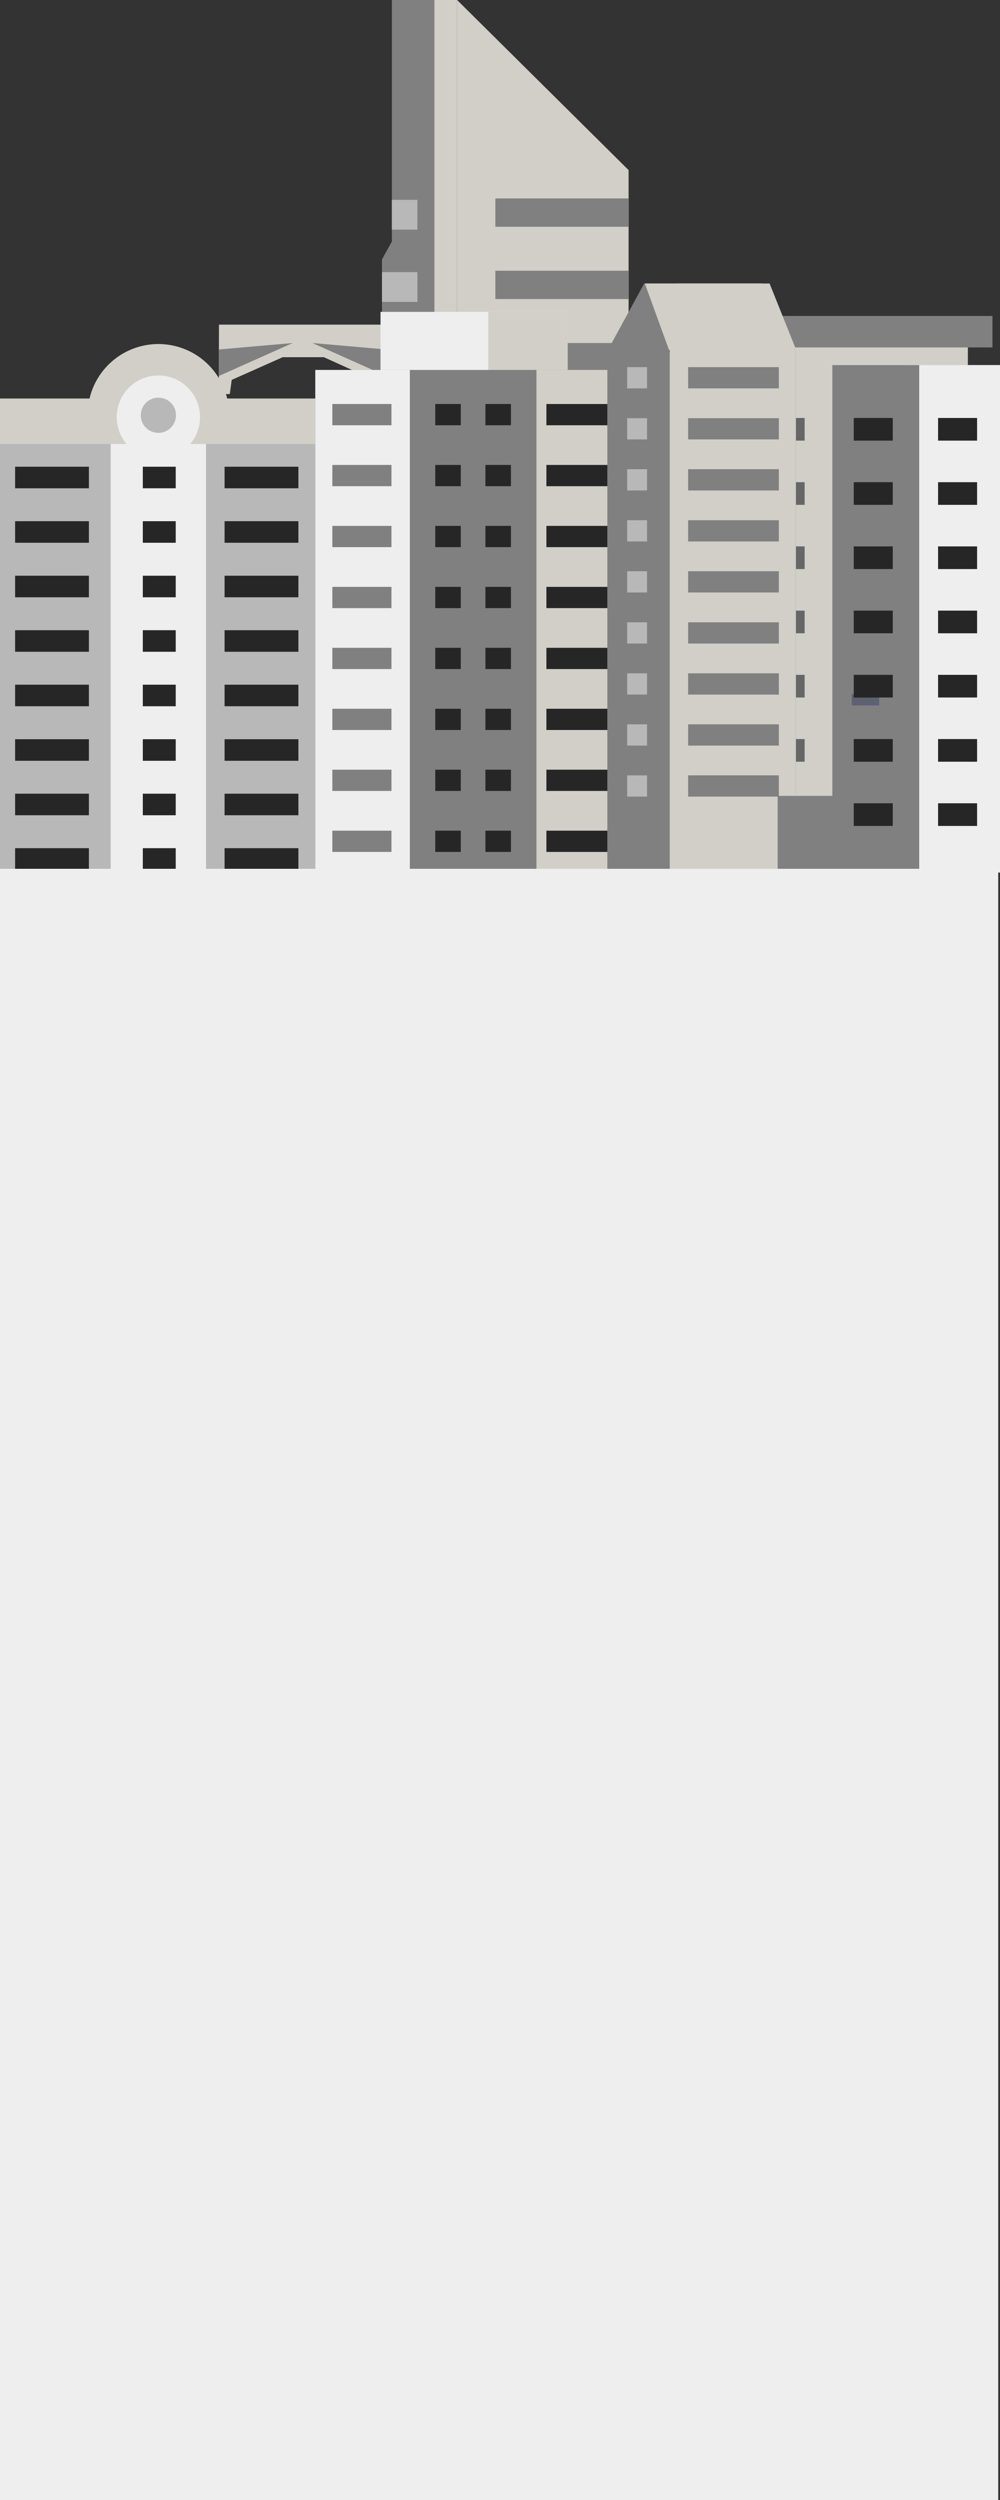 <svg xmlns="http://www.w3.org/2000/svg" id="fe862ba8-b47b-4437-ad1b-cffec1b06c54" data-name="Layer 1" viewBox="0 0 192 480"><rect x="0" y="0" width="192" height="480" fill="#333333" stroke="none"/><defs><style>.b56e5a30-15cd-4e35-a9a4-165c6b047596{fill:#ffc726;}.af8ac2d9-ecd8-45bd-8b46-543a7e73ec97{fill:#d1cfc7;}.a7cc7393-82b5-4098-93de-a03353b62464{fill:gray;}.aee83eb7-dee0-4901-a9d9-805027a0560b{fill:#b8b8b8;}.b2200085-9e2f-491a-8587-976078ca8a4e{fill:#eee;}.bc83d82f-436b-426d-847f-40f2b6513dc8{fill:#262626;}.a3bb4d5c-d6b9-499e-80f3-2327e064feb1{fill:#666;}.a85b7896-3c0f-4d64-b236-f91a89d43081{fill:#5e6173;}</style></defs><path class="b56e5a30-15cd-4e35-a9a4-165c6b047596" d="M141.13,82.51a2.75,2.75,0,1,1-2.74-2.74,2.74,2.74,0,0,1,2.74,2.74"></path><polygon class="af8ac2d9-ecd8-45bd-8b46-543a7e73ec97" points="120.69 32.66 120.69 161.66 87.76 161.94 87.76 0 120.69 32.66"></polygon><polygon class="a7cc7393-82b5-4098-93de-a03353b62464" points="87.76 0 87.76 161.94 75.24 161.94 75.24 126.32 73.44 121.66 73.34 121.39 73.34 49.81 75.24 46.37 75.24 0 87.76 0"></polygon><rect class="af8ac2d9-ecd8-45bd-8b46-543a7e73ec97" x="83.41" width="4.35" height="161.94"></rect><rect class="aee83eb7-dee0-4901-a9d9-805027a0560b" x="75.24" y="38.37" width="4.9" height="5.72"></rect><rect class="aee83eb7-dee0-4901-a9d9-805027a0560b" x="73.34" y="52.25" width="6.8" height="5.72"></rect><rect class="aee83eb7-dee0-4901-a9d9-805027a0560b" x="73.34" y="66.14" width="6.8" height="5.72"></rect><rect class="aee83eb7-dee0-4901-a9d9-805027a0560b" x="73.34" y="80.02" width="6.8" height="5.72"></rect><rect class="aee83eb7-dee0-4901-a9d9-805027a0560b" x="73.34" y="93.9" width="6.8" height="5.72"></rect><rect class="aee83eb7-dee0-4901-a9d9-805027a0560b" x="73.34" y="107.78" width="6.8" height="5.72"></rect><polygon class="aee83eb7-dee0-4901-a9d9-805027a0560b" points="80.14 121.66 80.14 127.37 75.24 127.37 75.24 126.32 73.44 121.66 80.14 121.66"></polygon><rect class="aee83eb7-dee0-4901-a9d9-805027a0560b" x="75.24" y="135.54" width="4.9" height="5.72"></rect><rect class="aee83eb7-dee0-4901-a9d9-805027a0560b" x="75.24" y="149.42" width="4.9" height="5.72"></rect><rect class="a7cc7393-82b5-4098-93de-a03353b62464" x="95.11" y="38.1" width="25.58" height="5.44"></rect><rect class="a7cc7393-82b5-4098-93de-a03353b62464" x="95.11" y="51.98" width="25.58" height="5.44"></rect><rect class="a7cc7393-82b5-4098-93de-a03353b62464" x="95.11" y="65.86" width="25.58" height="5.44"></rect><rect class="a7cc7393-82b5-4098-93de-a03353b62464" x="95.11" y="79.74" width="25.58" height="5.44"></rect><rect class="a7cc7393-82b5-4098-93de-a03353b62464" x="95.11" y="93.62" width="25.58" height="5.44"></rect><rect class="a7cc7393-82b5-4098-93de-a03353b62464" x="95.11" y="107.5" width="25.58" height="5.44"></rect><rect class="a7cc7393-82b5-4098-93de-a03353b62464" x="95.11" y="121.38" width="25.58" height="5.44"></rect><rect class="a7cc7393-82b5-4098-93de-a03353b62464" x="95.11" y="135.26" width="25.58" height="5.44"></rect><rect class="a7cc7393-82b5-4098-93de-a03353b62464" x="95.11" y="149.15" width="25.58" height="5.44"></rect><polygon class="af8ac2d9-ecd8-45bd-8b46-543a7e73ec97" points="74.15 62.33 74.15 75.66 71.58 75.66 70.61 72.4 62.18 68.58 54.28 68.58 44.49 72.94 44.12 75.66 42.02 75.66 42.02 72.19 42.03 67.11 42.04 62.33 74.15 62.33"></polygon><polygon class="a7cc7393-82b5-4098-93de-a03353b62464" points="56.19 65.86 42.02 72.19 42.03 67.1 56.19 65.86"></polygon><polygon class="a7cc7393-82b5-4098-93de-a03353b62464" points="59.98 65.86 74.15 72.19 74.14 67.1 59.98 65.86"></polygon><rect class="a7cc7393-82b5-4098-93de-a03353b62464" x="0.53" y="84.22" width="41.51" height="5.6"></rect><rect class="a7cc7393-82b5-4098-93de-a03353b62464" x="0.53" y="95.11" width="41.51" height="5.6"></rect><rect class="a7cc7393-82b5-4098-93de-a03353b62464" x="0.53" y="106.01" width="41.51" height="5.6"></rect><rect class="a7cc7393-82b5-4098-93de-a03353b62464" x="0.53" y="116.9" width="41.51" height="5.6"></rect><rect class="a7cc7393-82b5-4098-93de-a03353b62464" x="0.53" y="127.8" width="41.51" height="5.6"></rect><rect class="a7cc7393-82b5-4098-93de-a03353b62464" x="0.53" y="138.69" width="41.51" height="5.6"></rect><rect class="af8ac2d9-ecd8-45bd-8b46-543a7e73ec97" x="141.59" y="66.47" width="44.24" height="5.8"></rect><rect class="a7cc7393-82b5-4098-93de-a03353b62464" x="136.88" y="60.67" width="53.67" height="6.04"></rect><rect class="af8ac2d9-ecd8-45bd-8b46-543a7e73ec97" x="135.43" y="70.1" width="56.57" height="97.42"></rect><rect class="b2200085-9e2f-491a-8587-976078ca8a4e" x="173.83" y="70.1" width="18.17" height="97.42"></rect><rect class="a7cc7393-82b5-4098-93de-a03353b62464" x="159.81" y="70.1" width="16.68" height="97.42"></rect><rect class="bc83d82f-436b-426d-847f-40f2b6513dc8" x="163.92" y="80.25" width="7.49" height="4.35"></rect><rect class="a3bb4d5c-d6b9-499e-80f3-2327e064feb1" x="139.74" y="80.25" width="14.75" height="4.35"></rect><rect class="bc83d82f-436b-426d-847f-40f2b6513dc8" x="180.11" y="80.25" width="7.49" height="4.35"></rect><rect class="bc83d82f-436b-426d-847f-40f2b6513dc8" x="163.92" y="92.58" width="7.49" height="4.35"></rect><rect class="a3bb4d5c-d6b9-499e-80f3-2327e064feb1" x="139.74" y="92.58" width="14.75" height="4.35"></rect><rect class="bc83d82f-436b-426d-847f-40f2b6513dc8" x="180.11" y="92.58" width="7.49" height="4.35"></rect><rect class="bc83d82f-436b-426d-847f-40f2b6513dc8" x="163.92" y="104.91" width="7.49" height="4.35"></rect><rect class="a3bb4d5c-d6b9-499e-80f3-2327e064feb1" x="139.74" y="104.91" width="14.75" height="4.35"></rect><rect class="bc83d82f-436b-426d-847f-40f2b6513dc8" x="180.11" y="104.91" width="7.49" height="4.35"></rect><rect class="bc83d82f-436b-426d-847f-40f2b6513dc8" x="163.92" y="117.24" width="7.49" height="4.35"></rect><rect class="a3bb4d5c-d6b9-499e-80f3-2327e064feb1" x="139.74" y="117.24" width="14.75" height="4.35"></rect><rect class="bc83d82f-436b-426d-847f-40f2b6513dc8" x="180.11" y="117.24" width="7.49" height="4.35"></rect><rect class="bc83d82f-436b-426d-847f-40f2b6513dc8" x="163.92" y="129.57" width="7.49" height="4.35"></rect><rect class="a3bb4d5c-d6b9-499e-80f3-2327e064feb1" x="139.74" y="129.57" width="14.75" height="4.35"></rect><rect class="bc83d82f-436b-426d-847f-40f2b6513dc8" x="180.11" y="129.57" width="7.49" height="4.35"></rect><rect class="bc83d82f-436b-426d-847f-40f2b6513dc8" x="163.92" y="141.9" width="7.49" height="4.35"></rect><rect class="a3bb4d5c-d6b9-499e-80f3-2327e064feb1" x="139.74" y="141.9" width="14.75" height="4.35"></rect><rect class="bc83d82f-436b-426d-847f-40f2b6513dc8" x="180.11" y="141.9" width="7.49" height="4.35"></rect><rect class="bc83d82f-436b-426d-847f-40f2b6513dc8" x="163.92" y="154.23" width="7.49" height="4.35"></rect><rect class="a3bb4d5c-d6b9-499e-80f3-2327e064feb1" x="139.74" y="154.23" width="14.75" height="4.35"></rect><rect class="bc83d82f-436b-426d-847f-40f2b6513dc8" x="180.11" y="154.23" width="7.49" height="4.35"></rect><path class="aee83eb7-dee0-4901-a9d9-805027a0560b" d="M60.82,76.53v93.84H0V76.53H17.2a13.52,13.52,0,0,1,4.05-6.9c.28-.26.56-.5.86-.73a13.59,13.59,0,0,1,16.6,0c.3.23.58.47.86.73a13.52,13.52,0,0,1,4,6.9Z"></path><rect class="b2200085-9e2f-491a-8587-976078ca8a4e" x="21.25" y="71.51" width="18.31" height="98.86"></rect><path class="af8ac2d9-ecd8-45bd-8b46-543a7e73ec97" d="M60.82,76.53v8.72H36.52a8,8,0,1,0-12.22,0H0V76.53H17.2a13.57,13.57,0,0,1,26.42,0Z"></path><path class="aee83eb7-dee0-4901-a9d9-805027a0560b" d="M33.79,79.73a3.38,3.38,0,1,1-3.38-3.38,3.37,3.37,0,0,1,3.38,3.38"></path><rect class="bc83d82f-436b-426d-847f-40f2b6513dc8" x="2.9" y="89.61" width="14.17" height="4.14"></rect><rect class="bc83d82f-436b-426d-847f-40f2b6513dc8" x="2.9" y="100.07" width="14.17" height="4.14"></rect><rect class="bc83d82f-436b-426d-847f-40f2b6513dc8" x="2.9" y="110.54" width="14.17" height="4.14"></rect><rect class="bc83d82f-436b-426d-847f-40f2b6513dc8" x="2.9" y="121" width="14.17" height="4.14"></rect><rect class="bc83d82f-436b-426d-847f-40f2b6513dc8" x="2.9" y="131.46" width="14.17" height="4.14"></rect><rect class="bc83d82f-436b-426d-847f-40f2b6513dc8" x="2.9" y="141.93" width="14.17" height="4.14"></rect><rect class="bc83d82f-436b-426d-847f-40f2b6513dc8" x="2.9" y="152.39" width="14.17" height="4.14"></rect><rect class="bc83d82f-436b-426d-847f-40f2b6513dc8" x="2.9" y="162.85" width="14.17" height="4.14"></rect><rect class="bc83d82f-436b-426d-847f-40f2b6513dc8" x="27.42" y="89.61" width="6.32" height="4.14"></rect><rect class="bc83d82f-436b-426d-847f-40f2b6513dc8" x="27.42" y="100.07" width="6.32" height="4.14"></rect><rect class="bc83d82f-436b-426d-847f-40f2b6513dc8" x="27.42" y="110.54" width="6.32" height="4.14"></rect><rect class="bc83d82f-436b-426d-847f-40f2b6513dc8" x="27.42" y="121" width="6.32" height="4.14"></rect><rect class="bc83d82f-436b-426d-847f-40f2b6513dc8" x="27.42" y="131.46" width="6.32" height="4.14"></rect><rect class="bc83d82f-436b-426d-847f-40f2b6513dc8" x="27.42" y="141.93" width="6.32" height="4.14"></rect><rect class="bc83d82f-436b-426d-847f-40f2b6513dc8" x="27.42" y="152.39" width="6.32" height="4.14"></rect><rect class="bc83d82f-436b-426d-847f-40f2b6513dc8" x="27.42" y="162.85" width="6.32" height="4.14"></rect><rect class="bc83d82f-436b-426d-847f-40f2b6513dc8" x="43.12" y="89.61" width="14.17" height="4.14"></rect><rect class="bc83d82f-436b-426d-847f-40f2b6513dc8" x="43.12" y="100.07" width="14.17" height="4.14"></rect><rect class="bc83d82f-436b-426d-847f-40f2b6513dc8" x="43.12" y="110.54" width="14.17" height="4.14"></rect><rect class="bc83d82f-436b-426d-847f-40f2b6513dc8" x="43.12" y="121" width="14.17" height="4.14"></rect><rect class="bc83d82f-436b-426d-847f-40f2b6513dc8" x="43.12" y="131.46" width="14.17" height="4.14"></rect><rect class="bc83d82f-436b-426d-847f-40f2b6513dc8" x="43.12" y="141.93" width="14.17" height="4.14"></rect><rect class="bc83d82f-436b-426d-847f-40f2b6513dc8" x="43.12" y="152.39" width="14.17" height="4.14"></rect><rect class="bc83d82f-436b-426d-847f-40f2b6513dc8" x="43.12" y="162.85" width="14.17" height="4.14"></rect><rect class="b2200085-9e2f-491a-8587-976078ca8a4e" x="73.06" y="59.88" width="35.93" height="15.24"></rect><rect class="af8ac2d9-ecd8-45bd-8b46-543a7e73ec97" x="93.75" y="59.88" width="15.24" height="15.24"></rect><rect class="a7cc7393-82b5-4098-93de-a03353b62464" x="60.55" y="71.03" width="59.33" height="99.34"></rect><rect class="af8ac2d9-ecd8-45bd-8b46-543a7e73ec97" x="103" y="71.03" width="16.87" height="99.34"></rect><rect class="b2200085-9e2f-491a-8587-976078ca8a4e" x="60.54" y="71.03" width="18.15" height="99.34"></rect><rect class="bc83d82f-436b-426d-847f-40f2b6513dc8" x="104.91" y="77.57" width="11.98" height="4.08"></rect><rect class="bc83d82f-436b-426d-847f-40f2b6513dc8" x="104.91" y="89.27" width="11.98" height="4.08"></rect><rect class="bc83d82f-436b-426d-847f-40f2b6513dc8" x="104.91" y="100.97" width="11.98" height="4.08"></rect><rect class="bc83d82f-436b-426d-847f-40f2b6513dc8" x="104.91" y="112.68" width="11.98" height="4.08"></rect><rect class="bc83d82f-436b-426d-847f-40f2b6513dc8" x="104.91" y="124.38" width="11.98" height="4.08"></rect><rect class="bc83d82f-436b-426d-847f-40f2b6513dc8" x="104.91" y="136.08" width="11.98" height="4.08"></rect><rect class="bc83d82f-436b-426d-847f-40f2b6513dc8" x="104.91" y="147.78" width="11.98" height="4.08"></rect><rect class="bc83d82f-436b-426d-847f-40f2b6513dc8" x="104.91" y="159.49" width="11.98" height="4.08"></rect><rect class="a7cc7393-82b5-4098-93de-a03353b62464" x="63.81" y="77.57" width="11.35" height="4.08"></rect><rect class="a7cc7393-82b5-4098-93de-a03353b62464" x="63.81" y="89.27" width="11.35" height="4.08"></rect><rect class="a7cc7393-82b5-4098-93de-a03353b62464" x="63.81" y="100.97" width="11.35" height="4.08"></rect><rect class="a7cc7393-82b5-4098-93de-a03353b62464" x="63.81" y="112.68" width="11.35" height="4.08"></rect><rect class="a7cc7393-82b5-4098-93de-a03353b62464" x="63.81" y="124.38" width="11.35" height="4.08"></rect><rect class="a7cc7393-82b5-4098-93de-a03353b62464" x="63.81" y="136.08" width="11.35" height="4.08"></rect><rect class="a7cc7393-82b5-4098-93de-a03353b62464" x="63.81" y="147.78" width="11.35" height="4.08"></rect><rect class="bc83d82f-436b-426d-847f-40f2b6513dc8" x="93.2" y="77.57" width="4.9" height="4.08"></rect><rect class="bc83d82f-436b-426d-847f-40f2b6513dc8" x="93.2" y="89.27" width="4.9" height="4.08"></rect><rect class="bc83d82f-436b-426d-847f-40f2b6513dc8" x="93.2" y="100.97" width="4.9" height="4.08"></rect><rect class="bc83d82f-436b-426d-847f-40f2b6513dc8" x="93.2" y="112.68" width="4.9" height="4.08"></rect><rect class="bc83d82f-436b-426d-847f-40f2b6513dc8" x="93.2" y="124.38" width="4.9" height="4.08"></rect><rect class="bc83d82f-436b-426d-847f-40f2b6513dc8" x="93.2" y="136.08" width="4.9" height="4.08"></rect><rect class="bc83d82f-436b-426d-847f-40f2b6513dc8" x="93.2" y="147.78" width="4.9" height="4.08"></rect><rect class="bc83d82f-436b-426d-847f-40f2b6513dc8" x="93.2" y="159.49" width="4.9" height="4.08"></rect><rect class="bc83d82f-436b-426d-847f-40f2b6513dc8" x="83.57" y="77.57" width="4.9" height="4.08"></rect><rect class="bc83d82f-436b-426d-847f-40f2b6513dc8" x="83.57" y="89.27" width="4.9" height="4.08"></rect><rect class="bc83d82f-436b-426d-847f-40f2b6513dc8" x="83.57" y="100.97" width="4.9" height="4.08"></rect><rect class="bc83d82f-436b-426d-847f-40f2b6513dc8" x="83.57" y="112.68" width="4.9" height="4.08"></rect><rect class="bc83d82f-436b-426d-847f-40f2b6513dc8" x="83.57" y="124.38" width="4.9" height="4.08"></rect><rect class="bc83d82f-436b-426d-847f-40f2b6513dc8" x="83.57" y="136.08" width="4.9" height="4.08"></rect><rect class="bc83d82f-436b-426d-847f-40f2b6513dc8" x="83.57" y="147.78" width="4.9" height="4.08"></rect><rect class="bc83d82f-436b-426d-847f-40f2b6513dc8" x="83.57" y="159.49" width="4.9" height="4.08"></rect><rect class="a7cc7393-82b5-4098-93de-a03353b62464" x="63.81" y="159.49" width="11.35" height="4.08"></rect><polygon class="a7cc7393-82b5-4098-93de-a03353b62464" points="152.81 67.52 152.81 166.81 116.61 166.81 116.61 67.39 123.69 54.43 146.28 54.43 152.81 67.52"></polygon><polygon class="af8ac2d9-ecd8-45bd-8b46-543a7e73ec97" points="152.81 67.54 152.81 167 128.59 167 128.59 67.83 129.96 54.43 146.28 54.43 152.81 67.54"></polygon><polygon class="af8ac2d9-ecd8-45bd-8b46-543a7e73ec97" points="152.75 66.89 128.46 67.22 123.81 54.43 147.76 54.43 152.75 66.89"></polygon><rect class="aee83eb7-dee0-4901-a9d9-805027a0560b" x="120.42" y="70.49" width="3.81" height="4.08"></rect><rect class="aee83eb7-dee0-4901-a9d9-805027a0560b" x="120.42" y="80.29" width="3.81" height="4.08"></rect><rect class="aee83eb7-dee0-4901-a9d9-805027a0560b" x="120.42" y="90.09" width="3.81" height="4.08"></rect><rect class="aee83eb7-dee0-4901-a9d9-805027a0560b" x="120.42" y="99.88" width="3.81" height="4.08"></rect><rect class="aee83eb7-dee0-4901-a9d9-805027a0560b" x="120.42" y="109.68" width="3.81" height="4.08"></rect><rect class="aee83eb7-dee0-4901-a9d9-805027a0560b" x="120.42" y="119.48" width="3.81" height="4.08"></rect><rect class="aee83eb7-dee0-4901-a9d9-805027a0560b" x="120.42" y="129.28" width="3.81" height="4.08"></rect><rect class="aee83eb7-dee0-4901-a9d9-805027a0560b" x="120.42" y="139.07" width="3.81" height="4.08"></rect><rect class="aee83eb7-dee0-4901-a9d9-805027a0560b" x="120.42" y="148.87" width="3.81" height="4.08"></rect><rect class="a7cc7393-82b5-4098-93de-a03353b62464" x="132.12" y="70.49" width="17.42" height="4.08"></rect><rect class="a7cc7393-82b5-4098-93de-a03353b62464" x="132.12" y="80.29" width="17.42" height="4.08"></rect><rect class="a7cc7393-82b5-4098-93de-a03353b62464" x="132.12" y="90.09" width="17.42" height="4.08"></rect><rect class="a7cc7393-82b5-4098-93de-a03353b62464" x="132.12" y="99.88" width="17.42" height="4.08"></rect><rect class="a7cc7393-82b5-4098-93de-a03353b62464" x="132.12" y="109.68" width="17.42" height="4.08"></rect><rect class="a7cc7393-82b5-4098-93de-a03353b62464" x="132.12" y="119.48" width="17.42" height="4.08"></rect><rect class="a7cc7393-82b5-4098-93de-a03353b62464" x="132.12" y="129.28" width="17.42" height="4.08"></rect><rect class="a7cc7393-82b5-4098-93de-a03353b62464" x="132.12" y="139.07" width="17.42" height="4.08"></rect><rect class="a7cc7393-82b5-4098-93de-a03353b62464" x="132.12" y="148.87" width="17.42" height="4.08"></rect><rect class="a7cc7393-82b5-4098-93de-a03353b62464" x="149.31" y="152.81" width="13.51" height="17.5"></rect><polygon class="a85b7896-3c0f-4d64-b236-f91a89d43081" points="163.92 133.26 163.54 133.26 163.54 135.45 168.81 135.45 168.81 133.92 163.92 133.92 163.92 133.26"></polygon><rect class="bc83d82f-436b-426d-847f-40f2b6513dc8" x="163.92" y="133.26" width="4.89" height="0.66"></rect><rect class="b2200085-9e2f-491a-8587-976078ca8a4e" y="166.81" width="191.66" height="313.19"></rect></svg>